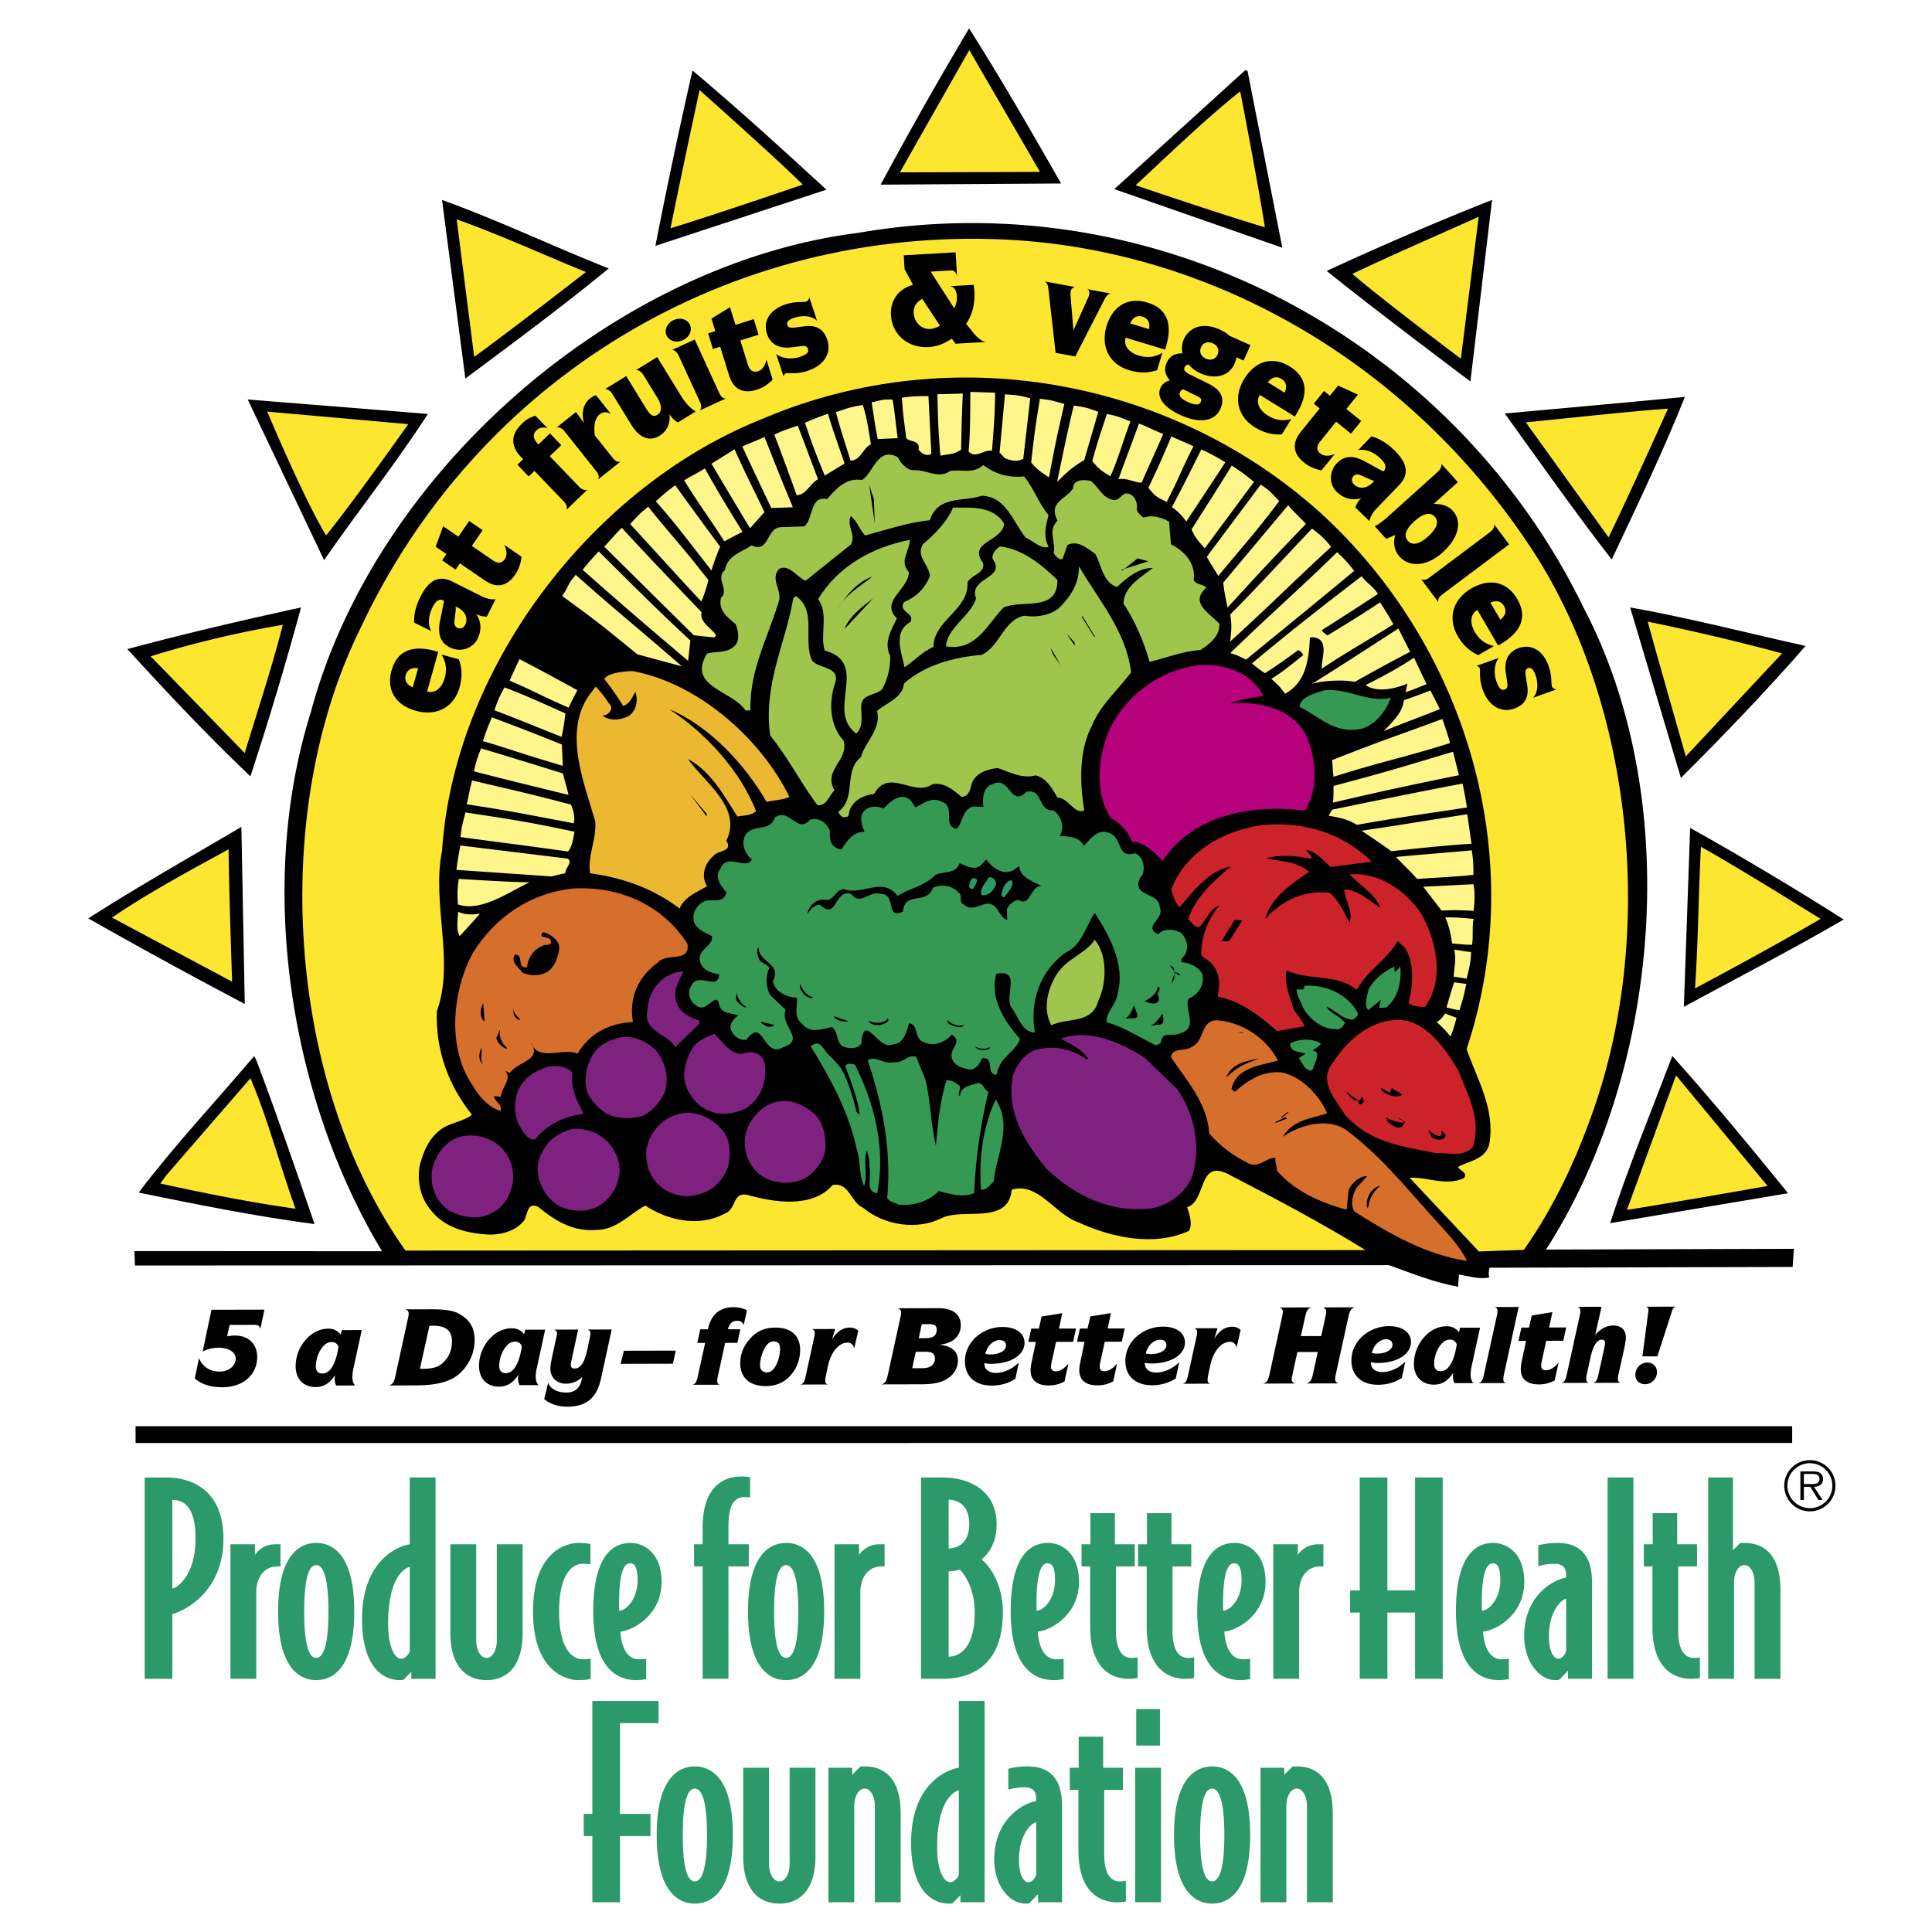 <svg xmlns="http://www.w3.org/2000/svg" width="2500" height="2500" viewBox="0 0 192.756 192.756"><g fill-rule="evenodd" clip-rule="evenodd"><path fill="#fff" d="M0 0h192.756v192.756H0V0z"/><path fill="#fff" d="M13.552 126.256l-.028 16.037h165.281l-.125-15.891-30.416.078.322.977-3.033-.295-.073 1.213-6.896-2.152-125.032.033z"/><path d="M105.865 18.306l-17.999.116a409.044 409.044 0 0 1 8.818-15.587c3.214 5.056 6.226 10.302 9.181 15.471zM82.455 18.924l-17.067 5.608a572.622 572.622 0 0 1 3.704-17.497c4.59 3.86 8.95 7.84 13.363 11.889zM127.938 24.714l-16.762-5.845 13.08-11.881.211.096 3.471 17.63zM60.733 26.784c-4.499 3.707-9.555 7.442-14.303 10.984l-2.328-17.817c5.64 2.03 11.055 4.625 16.631 6.833zM146.703 38.058s-10.07-7.557-14.334-11.028a319.912 319.912 0 0 1 16.494-7.085l-2.16 18.113zM158.012 60.66c10.068 19.243 7.621 46.314-3.768 64.01l24.727-.076-.117 1.809-30.24.078s-.156.529-.027.977c-.998.191-1.988-.123-3.033-.295l-.072 1.213c-2.43-.438-4.703-1.359-6.896-2.152l-125.119.033-.059-1.436 24.706.014c-9.075-15.049-12.599-36.226-7.12-53.715C37.33 47.266 61.18 26.316 85.608 23.235c30.132-5.23 59.54 10.935 72.404 37.425z"/><path d="M77.319 41.274c18.538-7.33 39.911-3.239 54.503 9.964 14.455 13.243 20.861 34.25 14.502 53.44 1.043 2.992 2.852 5.922 2.277 9.389-.326 1.646-2.098 1.742-3.154 2.371l.107.102c.186.307.887.455.521.99-1.779.863-3.764-.146-5.43-.02l6.9 7.348 4.488-.158c3.117-4.424 5.277-9.162 6.998-14.105 6.217-17.845 3.818-40.915-6.498-56.251-11.973-17.958-31.342-29.394-52.156-30.441-27.75-1.328-52.833 13.922-64.457 38.866-9.068 18.38-7.328 45.293 4.533 62.002l95.784-.049c-4.305-2.668-9.236-5.271-13.844-7.65-2.867-1.328-2.027 2.75-3.955 3.373.234.725.578 1.617.188 2.361-3.564 1.621-7.844.621-11.064-.867-2.324-.789-3.969-4.037-6.621-3.248-.328 3.561-4.775 1.803-6.933 2.816-2.496 1.271-5.786.76-7.901-1.012-1.2-.48-1.378-2.596-3.037-2.26-2.041 2.367-5.927 1.703-8.458.992-1.579-.363-1.099 1.43-2.302 1.855-2.562 1.377-5.684.686-7.929-.803-1.537.818-2.874 2.432-4.857 2.432-2.291.186-4.103-.865-5.788-2.27-1.17-.619-1.086.77-1.45 1.34-.869 1.039-2.076 1.359-3.396 1.406-2.267-.131-4.511-.609-6.007-2.574-.91-1.152-1.277-2.705-1.019-4.281.367-1.439.976-2.957 2.406-3.842.887-.52 2.134-.666 2.809-1.281-2.33-2.912-3.635-6.418-3.493-10.32 1.811-4.97-.55-10.77.519-16.028C45.289 66.895 58.69 48.99 75.466 42.035l1.853-.761z" fill="#fde62f"/><path d="M42.69 41.3c-3.17 4.914-7.045 9.8-10.358 14.58l-7.616-16.022L42.69 41.3zM168.1 39.599c-2.143 5.4-4.771 10.852-7.299 16.23-3.527-4.567-7.232-9.788-10.672-14.575 0 0 12.316-1.109 17.971-1.655z"/><path d="M91.125 46.917c1.284-.115 2.468.923 3.657.081 1.106-.212 2.31.337 3.319-.603 1.252.931 2.482 1.271 4.078 1.146.98 1.184 1.414 2.63 2.432 3.848-.275 1.088-.555 2.073.006 3.167-.756.27-1.553-.607-2.295-.929-1.273-1.592-1.953-4.108-4.391-4.163-1.824.621-4.353-.057-5.171 2.443-2.254.218-4.42.99-6.456 1.513-.578-.606-.745-1.401-1.425-1.935-.452 1.025.588 1.894-.005 2.855l-4.503 3.603c-.884-.387-1.66-1.682-2.617-1.196-.907.937.139 1.979.002 3.063-1.055 3.656-2.994 6.96-2.885 11.063l-.486.017c-1.359-2.041-5.859-2.336-3.853-5.678.757-.235 1.982-.034 2.655-.684.713-.512.465-1.652.199-2.27-.894-.7-1.755-1.435-1.449-2.629.879-.762-.624-1.927.391-2.763.262-1.471 1.645-1.763 2.664-2.46 1.735.844 1.473-1.687 2.826-1.804l2.433-.085c.945-.833.519-3.081 2.271-2.724.836-.969 1.907-2.19 3.484-1.897 1.191-.773 1.519-3.359 3.575-2.283.23.55.882 1.292 1.544 1.304z" fill="#9fc54d"/><path d="M87.272 52.203l-.552-3.844.469 1.48.083 2.364z"/><path d="M112.229 49.243c.762-.096 1.168.585 1.227 1.245-.189.563.271.826.633 1.161.893-.31 1.809-.028 2.553.398l.184 2.256c1.275.651 2.287 1.695 2.305 3.19-.246.914.859.666 1.223 1.141-1.721 1.522.332 2.529 1.309 3.609.043 1.217-.973 2.018-1.891 2.607-1.84.134-3.385.779-5.076 1.187-.594-2.067-1.428-4.022-2.605-5.826.045-1.707 1.789-2.638 2.939-3.548-1.357-.022-2.543.924-3.588 1.9-1.406-.438-1.537-2.174-2.168-3.301-.822-.597-1.789-1.399-2.781-.877l-.475 1.374c-.307.185-.705-.289-.889-.561.236-1.191-.635-2.206.373-3.25-.936-1.881.799-2.081 1.559-3.221.002-.94 1.117-.875 1.748-.757.859.666 1.139 1.7 2.26 1.904.523.087.749-.408 1.16-.631zM100.186 52.239c-.146 1.78-3.661 1.798-2.125 3.903.312.999-1.074 1.186-1.534 1.933.2 2.742-3.382 3.808-3.394 6.453-1.13.526-1.867 1.353-2.887 2.049-.258-1.417-1.236-3.507.607-4.545.42-.919-1.286-.964-.66-1.961 1.201-.494 2.144-1.397 2.587-2.631-.108-1.11-1.424-1.934-.701-3.143 1.251-1.053 2.426-2.278 3.005-3.655 1.879.004 4.031-.175 5.102 1.597z" fill="#9fc54d"/><path d="M90.776 53.855c.002 1.079-1.109 2.127-.096 3.24-.044 1.742-2.928 2.886-1.197 4.601-.552 1.133-1.342 2.413-.669 3.747.038 1.078-.233 2.306-.79 3.3-.637.684-2.037.454-2.101 1.64-.035.976.281 2.078-.494 2.802-3.107-2.259 1.424-7.046-3.143-8.278-.508-1.583.427-3.704-.667-5.128 2.041-3.378 5.527-5.205 9.157-5.924zM105.498 57.866c.045 3.27-3.588 1.9-5.402 2.764-1.578 1.657-2.734 4.377-5.712 3.854.076-1.812 2.436-3.009 3.001-4.769-.807-2.165 3.1-1.918 1.635-3.99-.053-.52.35-.952.758-1.209 2.238.27 4.099 1.771 5.72 3.35z" fill="#9fc54d"/><path d="M114.57 56l-1.072-.293-1.559 1.238-.037-.104L114.57 56z"/><path d="M112.852 67.076c-1.297 1.75-3.055 3.239-3.889 5.287-1.307 2.412-1.26 5.752-.781 8.485-.959.486-1.613-1.301-2.689-1.264-.447-.854-1.113-1.979-2.166-2.221-1.346.36-2.588-.328-3.785-.738-1.041.106-2.244.531-2.591 1.552-.119.562-.301 1.334-1.032 1.324-.861-.736-1.722-1.471-2.898-1.256-1.833 1.316-4.34-1.693-5.813.969-.971.104-1.999.557-2.416 1.581-.132.213.027.765-.462.712-.343.151-.567-.293-.713-.497 1.9-1.389.485-4.055 2.28-5.475.432-1.581 2.028-2.716 1.614-4.615 1.014-.871 2.498-1.236 2.688-2.739 2.162-1.886 4.99-2.61 7.766-2.847 1.814-.898 2.143-3.451 4.215-3.906 1.225.201 2.504-.018 3.42-.711 1.246-1.192 2.07-2.543 2.047-4.213 1.958 3.341 4.712 6.482 5.205 10.572z" fill="#9fc54d"/><path d="M87.041 57.536c-1.187.912-2.583 1.761-3.443 3.079.898-1.215 1.894-2.573 3.443-3.079zM30.034 60.606a336.008 336.008 0 0 1-5.05 16.848c-4.284-4.062-8.296-8.342-12.277-12.692 5.621-1.519 11.628-2.912 17.327-4.156z"/><path d="M60.399 67.626c.284-.481 2.025-.684 2.712-.666-.012-.021 1.057.213 1.131.247 5.97 1.532 11.78 6.688 14.517 12.301-.616.3-1.624.335-2.279.497-2.076-3.617-5.659-7.563-9.686-9.233 3.633 2.379 7.035 6.089 8.638 10.14-.401.466-1.203.425-1.86.552-1.325-2.042-2.592-4.469-4.934-5.744 1.576 2.276 5.46 4.856 3.834 8.149.702 1.159-.907.937-1.303 1.542-.845.726-1.222 1.888-.7 2.879l.108.1c-.919.589-2.261 1.019-2.775 2.255-2.682-2.029-5.676-3.073-8.928-3.516-.271-1.766.649-3.329.515-5.169-1.072-3.791-3.232-8.832-.606-12.613l.583-.762 1.033-.959z" fill="#ecb731"/><path d="M81.034 65.925c.725.81 2.665.568 2.335 2.077-.7 1.903-.649 4.338.797 5.889.557 1.999-2.092 2.893-.905 4.974-.575.473-.778 1.628-1.725 1.452-1.68-2.273-2.914-4.736-4.697-6.936-.701-5.127 1.525-9.137 2.306-13.689l.271-.218c2.14 1.456.645 4.501 1.618 6.451z" fill="#9fc54d"/><path d="M84.264 62.75c.478-1.27 1.801-2.256 2.852-3.058l-2.852 3.058zM107.924 61.54l.068-.072 1.254 2.044-.068.037-1.254-2.009zM180.141 64.446c-3.547 4.091-8.533 9.304-12.436 13.164l-5.066-17.007c5.918 1.046 11.644 2.551 17.502 3.843zM107.225 64.418l-.846-1.258.834.946.012.312zM105.904 66.517c-.332-.58-.98-1.184-1.037-1.808l1.037 1.808z"/><path d="M138.764 69.616c-.473 1.374-1.805 3.126-3.543 3.187-2.389.196-3.756-1.443-5.578-2.276.104-1.048 1.555-1.342 2.482-1.653 2.428-.259 4.256 1.277 6.639.742z" fill="#359954"/><path d="M114.566 71.366c2.504 9.659-.385-4.501-1.531 3.986-.408 1.267-.672 2.668-.346 4.049-1.14-2.744-.324-6.287 1.877-8.035zM128.191 76.807l-.261-1.487.306.789-.045.698zM125.611 76.688l.801-.028.051 1.495-.799.028-.053-1.495zM70.509 81.467l-1.643-2.205 1.634 1.927.009.278z"/><path d="M102.408 78.996c1.691-.373 1.115 2.015 2.711 1.854.785.599 1.139 1.734.609 2.554.906.038 1.988.07 2.402.995.605-.612 1.398-1.824 2.602-1.274 1.307.546.645 2.553 2.541 2 .812.389 1.025 1.46.668 2.238-.336.325-.492.853-.268 1.297.551.781 2.008.661 2.051 1.913.492 1.096-1.744 1.871-.186 2.651.604-.648 1.547-.542 2.256-.183.611.536.818 1.468.459 2.176-.131.249-.506.436-.355.778.768.077 1.617.43 2.023 1.112.348 1.033-.344 2.137-1.305 2.518-.594.961 1.074 2.887-.854 3.475-.822.377-1.855-.318-1.949.975l-.48.225c-1.627-.777-3.162-1.838-4.918-2.299-.104-1.006.947-1.773 1.086-2.822.799-3.021-.83-5.784-2.268-8.101-.832 1.074-1.178 3.174-2.924 3.966-2.547 1.83-3.59 4.859-3.062 7.972-1.148.006-1.65-1.404-2.17-2.291-1.148-1.039 1.041-4.107-1.689-3.561-.646 2.424.791 4.707 2.385 6.494-.41 1.199-1.75 1.697-2.158 2.965-.205.146.016.451-.258.602-1.047-.104-.061-1.738-1.346-1.658-.262.496-.555 1.062-1.143 1.152-.77-.111-1.718-.357-1.922-1.221-.207-.932 1.164-1.537.025-2.264-.637.684-1.731 1.244-2.758.758-1.054-.275-.516-1.826-1.528-1.895-.214.842-.521 2.037-1.597 2.109-1.507.68-2.869-3.416-3.169-.064-.397.572-1.34.5-1.871.24-.644-.5-.397-1.412-1.041-1.912-1.002.209-2.204.668-2.97-.314-.894-.664-.477-1.689-.509-2.627-1.01 0-2.143-.553-2.423-1.586.942-1.912-1.421-1.83-1.407-3.432-.368.431-.034 1.011.152 1.387.322.232.673.324.929.664-.427.746-.382 2.031.096 2.746l1.512 1.443c-.643 1.52 2.089 2.99-.252 3.732-2.012 1.184-1.919-3.135-3.68-.74-.658.092-1.266-.373-1.494-.924-.268-.686.237-1.191.712-1.521-.67-.254-1.639-.082-1.915-1.012-.266-1.625-1.252 1.02-2.367-.021-.605-.396-.81-1.26-.448-1.863.642-1.555 2.699.531 2.812-1.178-.667-.15-1.437-.297-1.81-1.016-.68-1.507 1.297-1.716 1.084-2.822-.672-.325-1.694-.707-1.83-1.607-.134-.831.464-1.652 1.22-1.922.901-.101 1.784.251 2.059-.837-.578-.606-1.238-1.558-.604-2.346.708-1.661 2.478.192 3.136-.91-.717-.602-1.139-1.701-.577-2.556.869-1.04 2.327-.151 2.9-1.667 1.428-.99 2.218 1.698 3.455.262.962-.347 1.754.391 2.023 1.112-.103 1.048.163 1.665 1.143 1.84.495-.783 1.154-1.815 2.305-1.751-.265-.617-.613-1.614.03-2.159.436-.468 1.342-.43 1.873-.17.535-.61 1.748-1.767 2.722-.791l.441.681c.685-.337 1.666-1.137 2.625-.579 1.477.436-.019 2.437 1.486 2.698.642-.544.523-1.967 1.698-2.217l.977.036c-.098-.798-.072-2.052.998-2.298 1.678-.788 1.686 2.413 3.299.791z" fill="#359954"/><path d="M128.213 77.397l.764-.026-.116 1.674-.799.029.151-1.677zM24.421 100.166a566.999 566.999 0 0 1-15.612-8.538c4.936-3.166 10.184-6.125 15.273-9.13l.339 17.668z"/><path d="M136.865 85.97l-4.123.527c-.756-.67-1.52-1.618-2.428-1.69.15.309.541.503.555.886-1.402-.299-3.115-.482-4.562-.049 1.508.295 3.178.306 4.293 1.346-1.664 1.138-3.809 2.535-4.359 4.677 1.572-1.795 3.969-2.923 6.418-2.591.932.768 1.424 1.934 1.982 2.993.375-1.23-.424-2.177-.533-3.322 1.322-.011 2.475 1.097 3.613 1.822-.463-1.306-2.098-2.293-3.074-3.338 2.914-.242 5.555 1.616 7.059 3.791 1.588 2.624 2.5 6.804.434 9.452-.592-.049-1.184-.029-1.615-.432.461-1.721.627-3.955-.365-5.486l-.721-.671c-.881 1.701-3.164 3.069-4.074 4.876-1.939-1.672-4.834-.875-6.994-1.949-.307 1.23.338 2.703.729 3.943.367.543.803 1.051 1.066 1.633l-2.768.48c-1.797-1.609-3.689-3.004-5.932-3.447.34-1.23.217-2.758-.928-3.588-.252-.27-.74-.322-.688-.777.043-1.776.717-3.401 1.785-4.691-.863.169-1.238 1.436-1.979 2.123-.484.086-.75-.496-1.105-.762.621-2.11 2.512-3.812 4.234-5.264-2.041.315-3.709 2.392-5.078 4.041-.393-.265-.666-1.125-.861-1.745 1.432-3.809 5.359-5.965 9.137-6.444 4.232-.392 8.035.867 10.882 3.656z" fill="#cc2229"/><path d="M183.947 91.739c-5.1 2.972-10.689 5.855-15.949 8.718l.629-17.858a323.809 323.809 0 0 1 15.32 9.14zM101.082 86.838l.611-.439c.039 1.147 1.445 1.55 2.227 2.01-1.117-.1-1.107 2.162-2.318 1.369-.484.086-.922.485-1.152.911l.039 1.078c-.77-.112-.896-1.709-2.041-1.6-.795.132-1.539.75-2.258.079-.599-.188-.102-.901-.528-1.165-.652-.743-1.737-.914-2.593-.501-.6 1.761-2.809.272-2.98 2.366-1.816.829-.583-1.754-2.22-1.767-1.229-.34-1.975 1.252-2.958-.001-1.757-.46-1.332 2.727-3.13 1.084-.625.022-.955.555-1.254.949.181-.807.817-1.525 1.724-1.452.914.246 1.146-1.084 1.948-1.043 1.868.666 3.887-1.319 5.349.684 1.205-.795 2.71-.995 3.79-2.117.787-.375 2.018-.036 2.396-1.162.67.255 1.56.815 2.197.132l.471-.504c.58.779 1.584 1.614 2.68 1.089z"/><path d="M68.586 94.168c.312 1.937-2.163.841-2.962 1.878-1.936 1.391-2.907 3.479-2.473 5.934-2.259.078-4.313 1.055-5.528 3.15-1.417-.68-3.867.902-4.668-1.123 1.211 1.803-1.395 1.928-2.052 3.029l-.494-.191c.726.844-.429 1.686-.432 2.59l-.664-.08c-.087.49.828.771.643 1.473-1.123-.273-2.173-1.42-2.767-2.479-2.636-3.736-2.073-9.533.021-13.33 2.275-3.63 5.848-5.947 9.94-6.369 4.621-.265 8.933 1.603 11.436 5.518z" fill="#d76f2c"/><path d="M99.193 88.574a1.237 1.237 0 0 1-1.262.741c-.232-.653.408-1.233.736-1.801.558-.02.962.593.526 1.06zM97.387 87.664c.219.305-.117.665-.279.983-.066.107-.522.019-.394-.299.024-.314.142-.91.673-.684zM100.201 89.514c-.141.005-.318-.128-.289-.268.121-.562.336-1.334 1.029-1.429.268.652-.377 1.162-.74 1.697z" fill="#2b9a6a"/><path d="M55.785 94.337c.077.791-.445 2.298-1.298 2.69-.683.371-1.694.338-2.367.014-.367-.545-1.183-1.003-.758-1.784.971-.104.119 1.422 1.227 1.245.069-1.012.801-1.977 1.802-2.22.244-.009.488.018.583-.229.11-.839-1.47-.262-.802-1.051.63.116 1.414.646 1.613 1.335zM123.18 91.774l.767.043-1.318 2.099-.766-.008 1.317-2.134z"/><path d="M109.545 99.941c-.619 2.25-3.113 1.57-4.652 2.355-.891-1.605-.371-3.641.52-5.064.988-1.601 2.852-2.048 3.811-3.474 1.307 1.59 1.198 4.379.321 6.183z" fill="#9fc54d"/><path d="M117.174 97.639l-.279.48c.428-2.618 1.672.699-.166-1.77.593.085.423.735.445 1.29zM81.146 99.49c-.408.293-1.142-.326-1.339-.98l-.014-.383c.227.516.618 1.25 1.353 1.363z"/><path d="M139.109 96.438c.041.174-.055.42.123.518l.469-.537c.154 1.422-.174 3.033-1.287 4.012-.238.182-.52.088-.83.135l.18-.809-1.252 1.02c-.436-.508-.119-1.424.033-2.055.553-1.066 1.572-1.831 2.564-2.284z" fill="#359954"/><path d="M74.445 100.473c.007.209-.935-.369-1.021-.818l.065-.611c.126.587.422 1.063.956 1.429zM48.357 101.906c-.532-.295-.481-1.324-.149-1.787l.149 1.787zM51.919 101.764c-.418-.02-.834-.475-.649-1.143-.084.559.392.734.649 1.143zM115.455 99.266c.109-.184.695 1.461-1.285.619.551-.229 1.23-.705 1.344-1.439.422.124 0 .538-.059.82z"/><path d="M135.441 101.021c.152.342-.258.566-.463.711-1.045-.031-1.736-.912-2.621-1.299.268.65 1.355.926 1.832 1.605-.096.248-.459.816-.953.625-1.355.047-2.611-1.021-3.242-2.148-.195-.586-.613-1.137-.637-1.797.424-.076.791.225.77-.365 2.154-.146 4.311.825 5.314 2.668z" fill="#359954"/><path d="M50.608 104.576c-.201.217-1.009-.504-1.097-1.023l.437-.938c-.286.776.158 1.526.66 1.961zM84.658 101.891c-.554.088-1.237-.045-1.497-.521l1.497.521zM113.256 101.588l-.973.033c.443-.26.648-.84.842-1.299.193.549.613 1.145.131 1.266zM77.257 102.254c-.368.43-1.129.057-1.386-.318l1.386.318zM87.821 102.285c-.454-.055-.886.047-1.182-.465.321.232 1.546.434 1.94-.24.258.408-.451.555-.758.705zM96.226 102.287c-.437.432-1.165.023-1.588-.137l-.135-.395c.468.472 1.032.661 1.723.532zM115.766 102.213l-.986.121c.48-.189.912-.762 1.209-1.225.054.52.259.948-.223 1.104z"/><path d="M127.5 105.822c-1.758.48-4.188.67-4.635 2.842l.322.268c1.318-1.125 2.711-2.113 4.666-1.938 1.998.383 3.805 2.303 4.562 4.086-1.617.51-3.455.678-4.441 2.348 1.561-1.133 4.387-1.963 6.273-.74 3.539 2.66 5.771 5.514 8.91 8.98 1.223 1.35 2.395 2.527 3.207 4.135-4.023-.59-7.715-2.689-11.24-4.932-.443-.75-.164-1.699.23-2.375l1.039-1.15c-.697-.045-1.508.645-1.832 1.352l-.209 1.992c-2.564-.678-5.18-1.838-6.957-3.898.018-.453-.203-.795-.15-1.283-.906-.039-1.734 1.174-2.836.482-1.418-.717-2.633-1.613-3.756-2.896-.211-3.021-2.201-5.215-3.816-7.594.035-1.012 1.408-.572 2.053-1.047 1.336-.604.85-2.57 2.447-2.66 2.546.118 5.077 1.839 6.163 4.028z" fill="#d76f2c"/><path d="M25.63 105.918c2.054 5.471 3.892 10.777 5.753 16.211-5.84-.771-11.763-1.957-17.547-3.146 3.694-4.863 7.521-8.895 11.532-13.629l.262.564zM48.212 106.244c-.501-.4-.475-1.15-.18-1.682.091.588-.182 1.243.18 1.682z"/><path d="M145.492 106.795c.918 2.336 2.367 4.965 1.451 7.641-.938 1.078-2.348.535-3.633.615-3.33-.648-6.754-1.051-9.188-3.926-.959-1.566-2.656-3.318-1.086-5.182 1.652-2.529 4.262-4.57 7.27-4.117 2.387.578 4.005 2.992 5.186 4.969z" fill="#cc2229"/><path d="M83.916 106.58c.744 1.365 1.179 2.848 1.545 4.365l.323.303c-.197-1.664-.881-3.311-1.459-4.891.198-.32.688-.234.97-.139 1.907 3.762 3.109 8.314 2.223 12.834-1.256-.096-.515-1.791-.791-2.721.084-.596-.141-1.039-.229-1.559-.416 1.059.121 2.467-.293 3.561-.525-1.096-.331-2.494-.719-3.629-.792-3.768-2.614-7.08-4.606-10.316 1.083-.873 1.273.582 2.021 1.043l1.015 1.149z" fill="#359954"/><path d="M124.168 103.086l-.699-.08.486-.018.004.106.209-.008zM98.758 104.479c.113.273-1.148.51-1.482-.07.46.226.968.331 1.482.07z"/><path d="M131.791 104.107c-.029.189-.789.672-.846.725.941.037.217 1.211.062 1.773-.193.424-.588.09-.803-.076l-.625-.953.68-.441c-.564-.225-1.57-.119-1.531-1.025.852-.483 2.243-.532 3.063-.003zM92.345 107.748c.493 2.141.54 4.471 1.03 6.576.201-2.234.401-4.469 1.059-6.545.521-.02.914.246 1.307.545.154.412-.288.742.038 1.078.001-.975 1.005-1.113 1.833-1.352.523.051.545.643 1.004.869a52.954 52.954 0 0 0-1.422 10.109c-1.165.527-2.434.049-3.556-.189-.973 1.043-2.523 1.48-3.989 1.357-.391-.23-.844-.248-1.137-.656.457-4.854-.506-9.52-1.942-13.75.748-.514 1.616.432 2.582.188.875.145 1.435-.781 2.242-.564l.951 2.334z" fill="#359954"/><path d="M74.259 108.605c-.664.928-1.68 1.225-2.657 1.154l-.181-.203c1.107-.178 2.083-1.115 2.357-2.24-.307-.824.858-.342.762-1.105.411.752.147 1.684-.281 2.394zM65.06 108.805c-.282.527-1.692 1.365-2.106 1.467-.664-.082-1.328-.129-1.797-.635 1.657.604 2.813-1.176 3.768-1.732l.178-.875c.433.435.113 1.247-.043 1.775zM125.613 105.611c-.604.279-1.93.549-3.275 1.889.508-1.375 1.994-1.67 3.275-1.889zM178.393 119.047l-17.75 2.986c1.76-5.457 4.102-11.143 6.205-16.68 4.002 4.471 7.871 9.157 11.545 13.694z"/><path d="M99.139 117.881c-.371.361-.701.861-1.26.811-.25-3.158.229-6.377 1.461-8.996 1.728 2.654.084 5.427-.201 8.185z" fill="#359954"/><path d="M138.574 108.986c.346-.082.082-.629.477-.295.178.133.777.355.82.562-.578.369-2.023-.104-2.113-.727l.816.46zM135.643 109.785l.199-.285c.064-.143.287.232.191.48-.473.434-.342.186-.672-.291l-1.143-.83c.362.371.7 1.09 1.425.926z"/><path d="M103.764 17.153l-13.973.044C91.953 13.346 96.708 5 96.708 5l7.056 12.153zM80.097 18.415s-9.174 3.148-13.204 4.359c.915-4.452 1.943-9.37 2.903-13.789 0 .001 7.444 6.615 10.301 9.43zM126.195 22.678c-4.334-1.285-12.893-4.196-12.893-4.196 3.094-2.857 6.914-6.567 10.436-9.37 0 0 1.914 9.93 2.457 13.566zM58.458 27.141s-7.497 5.822-11.146 8.464l-1.75-13.721c4.237 1.505 8.729 3.558 12.896 5.257zM145.752 35.786s-7.639-5.72-10.832-8.462c3.92-1.868 8.42-3.81 12.609-5.696l-1.777 14.158zM32.533 53.419c-2.253-3.715-5.87-12.351-5.87-12.351l14.07 1.249s-5.464 7.735-8.2 11.102zM160.488 53.613l-8.258-11.476c4.361-.422 9.822-1.048 14.188-1.366 0 0-3.98 8.841-5.93 12.842zM28.215 62.34c-1.094 4.302-2.52 8.571-3.799 12.793l-9.387-9.652a102.435 102.435 0 0 1 13.186-3.141zM177.799 65.189l-9.604 10.272s-2.656-9.261-3.803-13.441a224.99 224.99 0 0 1 13.407 3.169zM11.172 91.545c3.672-2.495 7.703-4.654 11.63-6.811.082 5.07.209 8.72.357 13.212l-11.987-6.401zM181.648 91.672c-3.854 2.257-8.525 4.805-12.539 6.938.32-4.527.357-9.663.594-14.125 3.949 2.227 8.086 4.824 11.945 7.187zM29.485 120.594c-4.503-.627-9.104-1.553-13.488-2.514l.631-.865 8.356-9.637c1.752 4.063 2.961 8.789 4.501 13.016zM176.35 118.326s-9.738 1.715-14.029 2.387l4.898-13.424 9.131 11.037z" fill="#fde62f"/><path d="M104.545 112.264c1.764 2.652 3.77 4.289 6.596 5.477-3.207-.131-7.082-3.441-8.209-6.812.404.61.845 1.257 1.613 1.335zM106.16 112.695c-.215-.203-1.074-.869-1.062-1.529l1.062 1.529z"/><path d="M126.053 69.398c-1.105.248-2.285.358-3.348.778 2.916-.207 5.826.423 7.406 2.804 1.191 2.221 1.557 5.688.066 7.898-5.418-.681-11.156.459-14.197 5.02-.725-.81-1.807-1.885-3.062-1.946-.35-1.032-1.176-1.803-2.137-2.396-1.621-2.589-1.229-6.257-.031-8.874 1.688-3.47 5.053-5.78 8.758-6.328 2.64-.16 5.209.655 6.545 3.044z" fill="#b7007c"/><path d="M68.197 96.967c-.457.852-1.149 1.953-.656 3.154.347.963 1.373 1.414 2.217 1.697l.011.314-2.389 2.346c-.707-1.299-3.292-1.592-2.773-3.662.022-1.359.708-2.67 1.935-3.41.514-.226.99-.556 1.655-.439zM65.406 104.756c.908 1.082 1.379 2.631.944 4.107-.383.988-1.219 1.957-2.177 2.443-1.274.393-2.494.332-3.661-.186-1.034-.729-2.009-1.705-2.088-2.99-.041-1.182.235-2.234.898-3.162.665-.895 1.629-1.205 2.594-1.484 1.387-.152 2.519.366 3.49 1.272zM74.017 105.15c1.202-.494 2.335.092 2.311 1.381.128 1.666-.549 3.223-2.015 4.107-.993.453-2.412.711-3.438.225-1.055-.311-1.998-1.393-2.381-2.387-.533-1.305-.061-2.748.562-3.848.562-.855 1.421-1.164 2.21-1.471.754.636 1.498 2.003 2.751 1.993zM117.436 108.646c1.758 2.479 2.471 5.934 1.426 8.93-.744 1.592-2.375 2.729-4.072 2.996-3.988.418-7.455-1.201-10.369-3.953-2.145-2.605-4.023-5.568-3.385-9.176.277-1.053 1.105-2.23 2.17-2.65 1.859-.588 3.789-.133 5.254.93l.1-.107c-.697-1.02-1.789-1.436-2.715-1.994 2.82-1.004 5.895.352 8.35 1.9l3.241 3.124zM57.097 106.994c-.186 1.643.483 2.873 1.154 4.137-1.907.205-3.687 1.068-4.854 2.537-.76.166-1.283-.861-1.616-1.441-.562-1.129-.516-2.801.143-3.867.658-1.102 1.719-1.592 2.786-1.943.935-.138 1.774-.026 2.387.577zM81.22 111.094c.973.941 1.195 2.326 1.135 3.615-.202 1.189-1.102 2.336-2.194 2.932-1.509.643-3.431.432-4.654-.709a4.19 4.19 0 0 1-1.108-3.824c.333-1.404 1.604-2.875 3.057-3.17 1.52-.331 2.69.289 3.764 1.156zM72.31 113.076c.589.92.569 2.348.326 3.365-.544 1.375-1.585 2.457-3.071 2.752-1.206.355-2.399.049-3.361-.578-1.285-.93-1.783-2.234-1.732-3.77.161-1.361 1.087-2.752 2.354-3.354 1.98-1.077 4.275-.147 5.484 1.585zM60.61 113.902c.904.979 1.437 2.281 1.103 3.686-.238 1.156-1.135 2.371-2.267 2.863-1.061.525-2.527.402-3.553-.084-1.134-.588-1.87-1.709-2.154-2.883-.33-1.451.224-2.549 1.058-3.588.674-.615 1.459-1.061 2.322-1.264 1.355-.081 2.589.362 3.491 1.27zM49.656 114.182c1.146.934 1.643 2.17 1.522 3.705-.201 1.225-.851 2.535-2.05 3.1-1.294.811-3.151.459-4.358-.23-1.286-.93-1.784-2.234-1.698-3.77.195-1.398 1.116-2.928 2.524-3.465 1.409-.502 2.952-.172 4.06.66z" fill="#7f217f"/><path d="M128.479 110.939l.072.069-.678.51-.072-.067.678-.512zM128.236 111.453l.162.151-1.099.421-.072-.066 1.009-.506zM140.176 111.992c.17-.109-.637-.291-.643-.465.316.094.711.463.443.785-.469.469-1.078-.031-1.508-.363l-.191-.482c.358.267 1.379.613 1.899.525zM143.67 113.367c.238-.146.16-.389.152-.596l.434.471c-.152.633-.957.521-1.383.258l-.41-.787c.357.267.717.601 1.207.654zM137.717 118.309c-.678.547-1.123 1.275-1.197 2.113l-.119.092c-.208-.969.451-2.071 1.316-2.205zM178.805 142.293l.002 1.674-165.277.002-.006-1.676h165.281z"/><path d="M96.061 39.262c-.11 2.57-.128 3.311-.17 5.6-.68.476-1.238.435-2.067.603-.235-2.724-.262-4.254-.293-6.132 1.244-.026 1.546-.037 2.53-.071zM89.98 39.678c1.455-.207 2.229-.146 2.652-.157l.289 5.767c-.512.262-.984-.035-1.277-.442.21-.947-.931-.733-1.223-1.141-.259-1.931-.313-2.234-.441-4.027zM99.285 39.178c-.029 2.625-.195 4.111-.311 5.803-.771-.182-1.666.85-2.338.056.156-1.502.167-3.669.174-5.937l2.475.078zM89.051 39.873c.217 1.236.231 1.627.509 3.845l-1.99.087c-.308-1.582-.317-1.842-.607-3.677.787-.096.886-.334 2.088-.255zM102.785 39.74l-.693 6.028c-.58.333-1.115.213-1.82-.041l-.543-.572.537-5.814c1.334.113 1.296.065 2.519.399zM86.094 40.411c.367 1.275.421 1.577.798 3.905-.821.411-1.021 1.637-2.031 1.637-.872-2.789-1.053-3.252-1.457-4.839 1.138-.358 1.261-.485 2.69-.703zM106.189 40.3c-.701 3.07-.814 3.552-1.535 7.328-.998-.67-1.178-.794-1.777-1.482.342-3 .41-3.525.877-6.361 1.215.158 1.01.121 2.435.515zM82.601 41.272c.573 1.884.742 2.269 1.662 4.972l-1.977 1.208c-1.208-2.968-1.26-3.184-1.977-5.273 1.149-.493 1.321-.543 2.292-.907zM109.576 41.086l-1.398 4.809c-1.021.627-1.438.912-2.707 2.191 0 0 1.045-5.188 1.664-7.628 1.164.193 1.084.136 2.441.628zM81.611 47.806c-.886.553-1.156 1.537-2.128 1.606a249.352 249.352 0 0 0-2.23-6.048c.92-.433.919-.412 2.344-.9l2.014 5.342zM112.785 42.053c-.607 1.518-1.295 3.979-2.01 5.465-.898-.561-1.121-.683-1.803-1.521.697-2.47.779-2.603 1.463-4.698.952.201 1.034.217 2.35.754zM79.107 50.609l-2.155.075c-1.512-3.175-1.606-3.39-2.896-6.135l2.221-.947c1.127 2.837 1.224 3.139 2.83 7.007zM116.057 43.296c-.967 2.218-1.209 2.705-2.162 4.861-.836-.04-1.443-.489-2.309-.354 1.088-2.987 1.17-3.121 2.051-5.544.996.378.883.416 2.42 1.037zM76.27 51.091l-1.44 1.616c-1.885-3.153-2.023-3.367-3.844-6.444l2.298-1.434c1.244 2.75 1.71 3.609 2.986 6.262zM119.074 44.517c-1.398 2.772-1.428 3.17-2.676 5.554-1.035-.477-1.17-.603-1.824-1.398 1.191-2.53 1.271-2.707 2.293-5.127l2.207.971zM70.323 46.73c1.298 2.304 1.576 2.773 3.763 6.342-.745.339-1 .522-1.821.934-1.686-2.635-2.202-3.186-4.006-6.082.868-.543 1.042-.549 2.064-1.194zM122.256 46.125l-3.9 5.914c-.447-.619-.674-.873-1.434-1.446 1.184-2.226 1.508-2.889 2.932-5.75 1.109.469 2.402 1.282 2.402 1.282zM125.107 48.079l-4.91 6.628c-.725-.819-.951-1.072-1.318-1.885 1.807-2.848 2.137-3.338 4.016-6.371.992.655 1.06.69 2.212 1.628zM64.666 50.554c2.465 3.063 3.042 3.533 6.012 7.318a13.563 13.563 0 0 1-.708 2.139c-3.534-3.792-3.854-4.216-7.1-7.722.787-.845.831-.944 1.796-1.735zM127.637 49.992c-2.486 3.263-3.076 3.849-6.09 7.47-.547-.93-.727-1.141-1.146-1.91l5.383-7.202c.986.636 1.007.802 1.853 1.642zM70.007 61.089c-.402 1.197 2.202 2.281 1.166 2.5l-1.956-.21-8.932-8.842c.839-.873 1.15-1.304 1.757-1.882 1.955 2.16 4.343 4.654 7.965 8.434zM130.293 52.266c-4.072 4.257-4.24 4.438-7.818 8.348-.191-.994-.295-1.251-.432-2.483l6.475-7.727c.648.753.961 1.003 1.775 1.862zM68.878 63.904l-.225 2.027c-4.402-3.719-6.932-5.901-10.524-9.082.732-.888.748-.908 1.606-1.84 4.372 4.338 5.861 5.852 9.143 8.895zM132.809 54.562c-3.877 3.564-6.271 5.997-10.084 9.454.148-1.197.178-1.633.018-2.707 2.598-2.623 3.854-4.016 8.158-8.577.759.602 1.095.799 1.908 1.83zM68.037 66.483l-4.453-1.202c-3.413-2.796-3.816-3.13-7.495-5.82.679-.99.5-1.129 1.353-2.107 3.889 3.467 6.926 5.918 10.595 9.129zM135.111 56.953c-4.102 3.406-5.074 4.18-10.785 8.852-.752-.356-.973-.479-1.588-.64 4.377-4.234 6.49-6.004 10.672-10.074.904.867.979.965 1.701 1.862zM137.48 59.258s-3.514 2.303-5.615 3.619c.244.314.332.355.574.521 1.984-1.201 3.713-2.27 5.244-3.299.844 1.259 1.338 2.19 1.338 2.19-2.344 1.476-4.926 2.921-7.145 4.435-.1-.867.838-2.918-.807-3.139l-.381.013c-.1 2.162-.367 4.468-2.484 5.621-.432-.655-.883-1.074-1.365-1.484 1.141-.701 2.113-1.518 3.18-2.374-.104-.223-.195-.35-.48-.508-1.51 1.091-1.934 1.411-3.334 2.314-.404-.275-.717-.482-1.299-.983 4.65-3.86 7.15-5.775 10.938-8.692.709.89 1.076.899 1.636 1.766zM57.6 68.858c-.399.779-.521 1.002-.87 1.744-2.738-1.185-3.527-1.695-5.88-2.691.427-.981.508-1.158.978-2.148 2.321 1.197 3.892 2.082 5.772 3.095zM140.691 65.024c-2.383 1.258-2.725 1.444-5.523 3.004-1.158-.238-3.215-.123-4.248.191 4.57-2.883 5.693-3.64 8.596-5.508l1.175 2.313zM50.333 68.579c1.587.591 3.223 1.317 6.078 2.601a22.037 22.037 0 0 1-.379 2.336c-3.29-1.305-3.555-1.448-6.706-2.654.356-1.005.436-1.226 1.007-2.283zM142.328 68.264c-.893.345-1.406.58-2.096.796l.188-.859c-1.062.455-2.994.975-4.172.146 2.369-1.182 3.588-1.915 4.83-2.727.508 1.07.602 1.284 1.25 2.644zM56.058 74.28l.092 2.128c-4.678-1.394-5.332-1.693-7.969-2.471.346-1.039.466-1.348.891-2.372 3.299 1.247 3.565 1.345 6.986 2.715zM143.658 70.746c-2.316.934-3.537 1.346-5.629 2.211 1.547-1.542 1.875-2.119 2.049-3.1.91-.319 1.213-.417 2.629-.971l.951 1.86zM56.159 77.166c.252.983.397 1.413.562 2.138 0 0-6.618-1.604-9.444-2.35.227-.974.345-1.326.72-2.288 2.77.828 5.199 1.575 8.162 2.5zM144.666 74.143c-5.287 1.629-6.717 1.81-11.621 3.355-.119-.935-.064-1.103-.154-1.657 4.902-1.929 5.506-2.08 11.02-4.109.37 1.127.552 1.582.755 2.411zM56.963 80.27c.229.549.434 1.195.274 1.87-5.753-1.089-5.944-1.156-10.673-1.898.266-1.105.221-1.148.535-2.377 4.159.986 5.123 1.169 9.864 2.405zM145.557 77.34c-5.906 1.207-7.979 1.67-12.561 2.735.068-.777.041-1.037.055-1.664 5.414-1.434 6.445-1.774 11.918-3.41l.588 2.339zM57.319 82.981c-.146.797-.251 1.54-.662 1.973-5.585-.788-7.167-.944-10.718-1.445.136-1.083.212-1.391.506-2.454 5.354.822 6.097.926 10.874 1.926zM145.924 78.181c.186.966.291 1.441.432 2.386-3.852.578-7.186 1.042-10.973 1.731-.973-.588-1.695-.715-2.82-.911l.332-.603c2.101-.44 10.197-2.096 13.029-2.603zM56.656 85.667c.51.391-.272.923-.254 1.444l-1.389.329-9.472-.652c.127-1.086.385-2.435.385-2.435l10.73 1.314zM146.809 84.179c-3.127.188-7.996.75-7.996.75-.854-.645-2.969-2.05-2.969-2.05 3.254-.461 7.312-1.147 10.549-1.639l.416 2.939zM52.815 88.037c-2.099.987-4.852 2.986-7.128 2.198-.078-1.225-.048-1.617.085-2.543 2.93.166 4.63.281 7.043.345zM146.84 84.839c.129.826.174 1.477.164 2.447-2.58.251-3.75.271-5.625.405-.518-.638-1.393-1.413-2.094-2.188 2.34-.238 5.195-.442 7.555-.664zM47.877 91.159c-.01.064-1.987 2.213-2.011 2.236-.369-.613-.198-1.429-.171-2.43.645.283 1.317.329 2.182.194zM147.002 88.218c.195.854.1 1.858.023 2.662-1.553-.094-1.812-.084-3.203-.036l-1.824-2.373 5.004-.253zM147.035 91.68c-.18.514-.033 1.943-.17 2.582-.924-.011-1.012-.051-1.992-.135-.152-1.226-.426-2.032-.68-2.6 1.219.001 1.524.034 2.842.153zM146.768 94.978c-.025.984-.141 1.423-.445 2.67-.525-.086-.658-.125-1.287-.209.064-1.158.27-1.514.055-2.689.915.107 1.05.189 1.677.228zM146.297 98.17c-.262 1.211-.301 1.385-.684 2.609-.576-.059-.709-.141-1.297-.26.289-.959.324-1.178.764-2.516l1.217.167zM67.362 48.413c2.395 3.296 2.486 3.424 4.496 6.142-.229.426-.72 1.805-.875 2.363-3.006-3.841-3.329-4.352-5.549-6.907.739-.647.871-.807 1.928-1.598zM145.314 101.547c-.18.715-.238.912-.58 1.865-.516-.596-.766-.871-1.381-1.432.369-.258.496-.393.822-.863l1.139.43z" fill="#fff68b"/><path d="M45.854 68.564c-.555 1.986-2.287 2.931-4.362 2.352-2.039-.569-2.965-2.091-2.426-4.023.54-1.932 2.024-2.594 4.388-1.935l.266.074-1.106 3.962c.763.201 1.46-.294 1.757-1.358.236-.846.132-1.589-.323-2.336l1.738.485c.326.921.338 1.813.068 2.779zm-4.14-1.892c-.663-.092-1.08.143-1.231.686-.151.543.087.949.701 1.214l.53-1.9zM47.636 63.752c-.489.977-1.716 1.358-2.746.843-.873-.438-1.172-1.154-1.055-2.255.048-.43.26-1.219.466-2.413-.476-.225-.806-.013-1.144.662-.444.887-.474 1.729-.139 2.375l-1.701-.852c-.031-.834.185-1.685.618-2.551.853-1.703 1.872-2.2 3.193-1.539l2.91 1.458c.493.246.974.349 1.399.31l-.868 1.733a2.197 2.197 0 0 1-1.057-.264c.515.761.553 1.637.124 2.493zm-2.207-2.554l-.081.665c-.048.404.005.633.285.772.28.141.609.041.776-.291.318-.635.042-1.341-.765-1.745-.056-.028-.128-.051-.184-.079.031.217.003.442-.031.678zM45.733 53.545l1.078-1.57 1.343.921-1.078 1.571 2.076 1.424c.516.354.916.327 1.208-.101.255-.372.231-.867-.062-1.437l1.735 1.19c-.076.686-.286 1.28-.637 1.791-.817 1.19-1.857 1.378-3.044.563l-2.468-1.693-.428.623-1.342-.921.427-.623-1.074-.737.749-2.042 1.517 1.041zM56.231 50.007l-2.906-3.024-.577.554-1.127-1.173.577-.554c-.061-.063-.129-.119-.19-.182-1.093-1.138-1.063-2.278.082-3.379.414-.398.858-.651 1.34-.768l1.197 1.246c-.424-.149-.815-.068-1.099.206-.398.383-.35.84.119 1.327l.078.082 1.145-1.101 1.128 1.173-1.146 1.101 2.906 3.024c.304.316.608.422.84.321l-2.08 2c.1-.288-.001-.555-.287-.853zM58.258 42.205c-.28-1.058-.051-1.928.637-2.476.167-.133.35-.23.572-.295l1.466 1.841c-.424-.207-.786-.19-1.103.062-.449.358-.627 1.076-.48 2.111l1.755 2.205c.281.353.516.485.806.398l-2.247 1.79c.15-.264.073-.522-.208-.875l-3.104-3.899c-.249-.313-.509-.458-.804-.432l1.921-1.53.789 1.1zM64.456 40.746c.413.672.721.894 1.105.658.5-.306.519-.92.007-1.752l-1.356-2.208c-.209-.341-.45-.517-.747-.526l2.103-1.291 2.393 3.894c.419.682.912 1.203 1.447 1.536l-1.768 1.085c-.32-.156-.594-.429-.836-.824.075.983-.253 1.698-1.021 2.169-.96.59-1.982.218-2.782-1.083l-1.881-3.062c-.21-.342-.45-.518-.746-.526l2.103-1.292 1.979 3.222zM71.741 39.172c.188.41.384.596.687.581l-2.622 1.202c.209-.22.197-.49.008-.899l-2.077-4.531c-.167-.364-.374-.572-.667-.617l2.244-1.029 2.427 5.293zm-3.615-5.231c-.666.306-1.366.075-1.617-.472-.25-.546.032-1.227.698-1.532.666-.305 1.376-.08 1.627.467.252.546-.042 1.232-.708 1.537zM73.379 32.409l1.819-.566.483 1.555-1.818.566.748 2.403c.186.598.516.823 1.01.669.43-.134.718-.538.841-1.167l.625 2.009c-.484.492-1.017.828-1.608 1.012-1.377.429-2.311-.067-2.739-1.442l-.89-2.858-.721.225-.483-1.554.721-.225-.387-1.243 1.852-1.141.547 1.757zM77.437 35.31c.526.447 1.494.579 2.351.3.664-.217.936-.437.819-.794-.093-.286-.311-.333-.73-.275l-.843.104c-1.306.176-2.17-.293-2.512-1.34-.412-1.262.276-2.422 1.872-2.943 1.007-.329 1.734-.171 2.045-.272.15-.049.275-.208.31-.43l.77 2.357c-.451-.472-1.339-.617-2.26-.316-.568.185-.811.422-.713.72.085.262.339.312.816.248l.922-.116c1.163-.143 1.907.286 2.258 1.357.42 1.286-.284 2.542-1.977 3.095-1.146.374-1.893.157-2.16.244-.107.035-.181.138-.23.312l-.738-2.251zM98.338 34.119l-3.004.174-.368-.505c-.761.508-1.512.79-2.3.836-2.149.124-3.667-1.306-3.774-3.168-.085-1.463.727-2.639 2.205-3.039l-.848-1.557-.081-1.388 5.177-.3.138 2.363c-.139-.431-.282-.573-.62-.554l-2.014.117 2.347 3.653c.204-.364.295-.745.27-1.183-.035-.6-.258-.938-.668-1.015l2.341-.136c.035.236.061.46.074.686.07 1.212-.186 2.256-.819 3.208l.743.923c.398.493.801.795 1.201.885zm-6.325-4.3c-.602.324-.891.792-.855 1.404.054.926.763 1.65 1.64 1.599.304-.018.636-.125.985-.333l-1.77-2.67zM104.605 28.899c-.035-.363-.082-.614-.344-.814l2.961.541c-.238.109-.363.227-.4.436a1.757 1.757 0 0 0-.016.392l.289 3.502 1.443-3.199c.074-.152.123-.296.146-.431a.43.43 0 0 0-.211-.472l2.328.425c-.312.083-.471.321-.67.718l-2.85 5.565-1.961-.358-.715-6.305zM112.664 36.937c-1.975-.597-2.881-2.349-2.258-4.41.613-2.026 2.154-2.92 4.074-2.34s2.551 2.079 1.842 4.428l-.08.264-3.938-1.19c-.219.758.262 1.466 1.32 1.786.842.254 1.586.166 2.344-.272l-.521 1.726c-.929.306-1.822.298-2.783.008zm1.981-4.098c.105-.661-.119-1.083-.658-1.246-.541-.163-.951.066-1.23.675l1.888.571zM118.111 33.854c.553-1.235 1.928-1.717 3.562-.986.393.174.721.376.979.628l2.109.942-.686 1.532-.709-.316c-.07.27-.137.5-.215.672-.52 1.166-1.891 1.583-3.383.916a3.286 3.286 0 0 1-1.178-.869.453.453 0 0 0-.406.271c-.127.286.059.478.521.712l1.77.873c1.338.653 1.775 1.466 1.285 2.563-.535 1.201-1.994 1.509-3.928.645-1.75-.781-2.451-1.835-2.062-2.704.189-.423.502-.681.953-.78-.494-.55-.604-1.134-.328-1.752.297-.663.814-.966 1.57-.943-.072-.556-.037-.993.146-1.404zm3.366 1.529c.203-.457.021-.908-.482-1.133s-.961-.059-1.164.398c-.205.457-.023.908.48 1.133.503.225.96.059 1.166-.398l-3.742 3.732c-.168.377.1.689.811 1.006.688.308 1.105.315 1.254-.016.121-.274-.012-.417-.357-.584l-1.398-.68a.487.487 0 0 0-.309.274l3.741-3.732zM125.197 42.63c-1.754-1.084-2.18-3.011-1.047-4.844 1.113-1.801 2.832-2.269 4.539-1.214s1.93 2.666.639 4.754l-.145.234-3.498-2.163c-.406.677-.123 1.485.816 2.066.748.462 1.49.568 2.334.339l-.947 1.535c-.978.057-1.837-.18-2.691-.707zm2.969-3.452c.271-.612.162-1.078-.318-1.375-.479-.296-.934-.18-1.359.337l1.677 1.038zM134.326 40.805L135.809 42l-1.021 1.267-1.482-1.196-1.58 1.96c-.393.487-.396.887.006 1.212.352.283.848.297 1.438.049l-1.32 1.638c-.678-.128-1.254-.384-1.736-.773-1.123-.905-1.229-1.958-.326-3.079l1.879-2.33-.588-.474 1.021-1.267.588.474.816-1.014 1.979.904-1.157 1.434zM133.377 49.082c-.787-.758-.787-2.043.014-2.872.678-.704 1.451-.776 2.467-.336.396.173 1.086.61 2.164 1.163.357-.387.254-.765-.291-1.289-.715-.688-1.51-.966-2.227-.839l1.32-1.371c.807.219 1.553.678 2.252 1.35 1.371 1.321 1.543 2.442.518 3.506l-2.258 2.345c-.383.397-.623.826-.713 1.243l-1.396-1.344c.104-.334.281-.633.516-.876l.053-.054c-.882.263-1.73.039-2.419-.626zm3.096-1.346l-.609-.276c-.373-.166-.607-.183-.824.042-.217.226-.221.57.047.828.512.492 1.268.438 1.895-.211.043-.045.086-.107.131-.152-.218-.035-.425-.13-.64-.231zM138.439 51.581l4.98-4.481c.299-.268.428-.536.383-.829l1.652 1.834-2.412 2.169c.854-.008 1.477.218 1.914.704.928 1.03.604 2.672-1.016 4.13-1.602 1.44-3.328 1.507-4.301.427-.535-.595-.674-1.349-.43-2.161l-.908.394-1.139-1.265c.393-.202.822-.512 1.277-.922zm2.686.419c-.883.796-1.105 1.466-.66 1.96.443.495 1.143.352 2.025-.444.885-.796 1.1-1.475.654-1.968-.437-.486-1.134-.344-2.019.452zM143.932 59.286c-.361.27-.5.502-.422.794l-1.73-2.308c.26.158.52.089.881-.182l5.961-4.471c.32-.241.48-.487.463-.783l1.48 1.975-6.633 4.975zM145.447 63.475c-1.039-1.782-.508-3.683 1.354-4.767 1.828-1.065 3.566-.669 4.576 1.064s.449 3.26-1.672 4.495l-.238.139-2.07-3.555c-.676.407-.807 1.252-.25 2.207.441.76 1.047 1.203 1.9 1.397l-1.559.908c-.888-.407-1.537-1.021-2.041-1.888zm4.241-1.65c.529-.412.65-.874.367-1.361-.283-.487-.74-.599-1.359-.342l.992 1.703zM149.533 65.637c-.432.538-.535 1.51-.23 2.358.236.658.465.922.818.796.281-.102.324-.32.254-.738l-.129-.84c-.215-1.299.229-2.177 1.268-2.549 1.248-.449 2.428.206 2.994 1.786.357.997.223 1.729.332 2.036.053.148.217.27.439.297l-2.334.837c.459-.464.578-1.356.25-2.269-.201-.562-.445-.798-.74-.692-.26.093-.301.348-.225.822l.145.918c.176 1.158-.23 1.915-1.291 2.295-1.273.457-2.551-.21-3.152-1.885-.406-1.135-.211-1.887-.307-2.153-.037-.105-.143-.176-.318-.221l2.226-.798zM21.906 136.842c.939-.004 1.616-.59 1.615-1.287-.001-.607-.65-1.096-1.725-1.094a3.536 3.536 0 0 0-1.574.381l.876-4.166 5.28-.012-.402 1.932c-.074-.365-.272-.418-.731-.416l-2.338.006-.247 1.137c.312-.053.573-.074.772-.074 1.345-.004 2.224.83 2.227 2.123.004 1.764-1.36 3.029-3.488 3.035-1.189.002-2.15-.33-2.736-.893l.423-2.014c.335.854 1.088 1.344 2.048 1.342zM31.505 138.385c-1.21.004-2.005-.787-2.008-2.061a4.01 4.01 0 0 1 1.069-2.727c.614-.678 1.396-1.035 2.199-1.037a1.47 1.47 0 0 1 1.232.602l.104-.459 1.993-.004-.815 3.748a4.115 4.115 0 0 0-.123.906c0 .396.085.68.273.877l-1.889.004a1.464 1.464 0 0 1-.147-.646c0-.104.009-.229.03-.385-.52.793-1.125 1.182-1.918 1.182zm1.576-4.49c-.449.002-.833.305-1.177.912a3.31 3.31 0 0 0-.393 1.514c.001.459.231.719.648.717.762 0 1.333-.889 1.611-2.654-.094-.314-.334-.489-.689-.489zM39.444 137.305l1.28-5.857c.042-.188.051-.312.051-.375 0-.209-.084-.334-.314-.438l2.515-.006c1.231-.004 2.129.088 2.714.391 1.149.592 1.662 1.414 1.665 2.688.002 1.096-.422 2.182-1.214 3.051-.978 1.076-2.459 1.455-4.67 1.461l-2.671.006c.396-.097.521-.369.644-.921zm2.754-.737c.71-.002 1.241-.107 1.606-.316.792-.461 1.291-1.381 1.289-2.395-.003-1.125-.609-1.594-1.976-1.592-.083.002-.177.012-.271.012l-.95 4.281c.104.001.207.01.302.01zM49.801 138.348c-1.21.002-2.005-.789-2.008-2.062a4.014 4.014 0 0 1 1.068-2.727c.614-.68 1.396-1.035 2.199-1.037.522-.002.929.207 1.232.602l.104-.459 1.993-.004-.815 3.748a4.176 4.176 0 0 0-.123.906c.001.396.085.68.273.877l-1.889.004a1.464 1.464 0 0 1-.147-.646c0-.104.01-.229.03-.387-.519.794-1.124 1.183-1.917 1.185zm1.575-4.493c-.449.002-.834.305-1.177.912a3.298 3.298 0 0 0-.393 1.514c.001.459.231.719.649.719.761-.002 1.333-.891 1.611-2.654-.094-.315-.335-.491-.69-.491zM56.482 138.051c-.918.002-1.566-.602-1.569-1.488 0-.303.061-.668.154-1.117l.443-2.047c.031-.135.062-.26.062-.354 0-.178-.084-.293-.261-.387l2.369-.006-.64 2.965c-.052.23-.092.418-.092.555 0 .25.126.365.387.363.616-.002 1.011-.66 1.279-1.965l.248-1.18a1.62 1.62 0 0 0 .051-.354c0-.178-.084-.293-.262-.387l2.378-.006-1.073 4.918c-.414 1.889-1.434 2.779-3.333 2.783-.95.002-1.754-.268-2.329-.756l.392-1.629c.21.584.89.979 1.808.977.939-.002 1.449-.504 1.583-1.547-.426.429-.989.66-1.595.662zM62.25 134.764l5.175-.012-.289 1.305-5.218.013.332-1.306zM73.566 133.975l-1.221.004-.723 3.32c-.03.145-.062.291-.062.459 0 .209.043.312.252.396l-2.724.006c.365-.096.437-.398.561-.973l.703-3.205-.783.002.299-1.357.762-.002c.278-1.43 1.184-2.203 2.509-2.207.522 0 .981.102 1.388.311l-.33 1.471c-.095-.281-.325-.426-.638-.426-.49.002-.824.305-.927.848l1.231-.004-.297 1.357zM73.855 135.979a3.392 3.392 0 0 1 .507-1.785c.748-1.18 1.665-1.736 3.001-1.738 1.565-.004 2.464.807 2.468 2.217.001.73-.206 1.439-.527 1.963-.687 1.107-1.634 1.652-2.897 1.654-1.648.003-2.548-.851-2.552-2.311zm2.653.943c.428 0 .708-.283.989-.857a3.84 3.84 0 0 0 .331-1.514c-.001-.48-.211-.719-.628-.719-.438.002-.74.295-1.02.9-.239.512-.352 1.086-.351 1.461 0 .471.251.731.679.729zM83.002 133.664c.436-.783 1.103-1.213 1.771-1.215.334-.002.626.102.856.32l-.403 1.754c-.084-.365-.335-.572-.679-.572-.814.002-1.647.902-1.957 2.385l-.196.939c-.031.146-.062.291-.061.459 0 .209.042.312.251.396l-2.733.006c.365-.094.437-.398.561-.971l.816-3.729c.041-.197.062-.334.062-.438 0-.209-.095-.344-.293-.396l2.327-.006-.322 1.068zM95.856 132.195c.002 1.117-.768 1.848-2.166 1.967 1.253.121 1.88.643 1.882 1.582.001.678-.341 1.314-.946 1.734-.739.512-1.605.629-2.764.633l-3.934.008c.397-.094.521-.365.645-.92l1.28-5.857a1.88 1.88 0 0 0 .051-.375c0-.209-.084-.334-.314-.438l4.048-.01c1.452-.001 2.216.631 2.218 1.676zm-3.503 1.313c.751-.002 1.105-.254 1.104-.859-.001-.416-.252-.541-.773-.541l-.72.002-.299 1.4.688-.002-.348 2.996c.845-.002 1.272-.338 1.271-.965-.001-.553-.335-.676-1.034-.676l-.877.004-.351 1.639.991-.002.348-2.996zM98.941 138.24c-1.66.006-2.664-.922-2.667-2.414-.002-.875.351-1.701 1.007-2.34a3.957 3.957 0 0 1 2.752-1.092c1.367-.002 2.182.654 2.184 1.572.004 1.178-1.287 2.1-3.365 2.104a2.562 2.562 0 0 1-.637-.08v.062c.002.562.441.926 1.15.926.73-.002 1.67-.391 2.283-1.049l-.34 1.629c-.677.45-1.492.682-2.367.682zm-.113-3.107c.951-.002 1.545-.422 1.543-.891 0-.324-.24-.543-.627-.541-.605 0-1.23.514-1.438 1.369a2.5 2.5 0 0 0 .522.063zM105.652 132.551l1.701-.004-.289 1.326-1.701.004-.422 1.92a2.889 2.889 0 0 0-.082.574c0 .303.166.449.49.447.355 0 .855-.262 1.25-.785l-.393 1.797c-.52.271-1.01.398-1.553.398-1.189.004-1.828-.527-1.83-1.508 0-.219.041-.562.145-1.023l.381-1.816-.75.002.287-1.326.764-.002.268-1.199 2.064-.34-.33 1.535zM110.512 132.541l1.699-.004-.289 1.324-1.699.004-.424 1.922c-.053.25-.082.439-.082.574 0 .303.168.449.49.447.355 0 .855-.262 1.252-.785l-.393 1.795c-.521.273-1.012.4-1.555.4-1.189.004-1.826-.527-1.83-1.508 0-.219.041-.564.145-1.023l.381-1.816-.75.002.289-1.326.762-.002.268-1.201 2.066-.338-.33 1.535zM114.945 138.207c-1.66.004-2.664-.922-2.668-2.414-.002-.877.352-1.701 1.008-2.34a3.939 3.939 0 0 1 2.752-1.092c1.367-.004 2.182.652 2.184 1.57.004 1.18-1.289 2.102-3.365 2.105-.219 0-.428-.031-.637-.082v.062c.002.564.441.928 1.15.926.73-.002 1.668-.391 2.283-1.049l-.342 1.629c-.675.451-1.49.683-2.365.685zm-.113-3.109c.949-.002 1.545-.42 1.543-.891 0-.322-.242-.541-.627-.541-.605.002-1.23.514-1.438 1.371.188.041.366.061.522.061zM121.15 133.582c.436-.783 1.102-1.213 1.77-1.215.334 0 .627.104.857.322l-.402 1.754c-.086-.365-.336-.574-.68-.572-.814.002-1.646.9-1.957 2.383l-.195.939a2.146 2.146 0 0 0-.062.459c0 .209.043.312.252.396l-2.734.008c.365-.096.438-.398.561-.973l.816-3.727c.041-.199.062-.336.062-.439 0-.209-.096-.344-.293-.396l2.326-.004-.321 1.065zM133.205 137.584c0 .207.084.332.314.438l-3.184.006c.396-.094.531-.365.656-.92l.484-2.223-2.035.004-.506 2.328a2.236 2.236 0 0 0-.061.377c0 .209.084.334.314.438l-3.174.008c.396-.096.521-.367.646-.92l1.279-5.857a1.88 1.88 0 0 0 .051-.375c0-.209-.084-.334-.314-.438l3.184-.01c-.396.096-.521.379-.645.932l-.424 1.932 2.025-.006.453-2.045c.041-.189.051-.314.051-.377 0-.209-.084-.334-.314-.438l3.184-.008c-.396.096-.531.377-.654.932l-1.281 5.846a1.976 1.976 0 0 0-.049.376zM137.498 138.158c-1.658.006-2.662-.922-2.666-2.414-.002-.877.35-1.701 1.006-2.34a3.96 3.96 0 0 1 2.752-1.092c1.367-.002 2.184.652 2.186 1.57.002 1.18-1.289 2.102-3.365 2.105a2.473 2.473 0 0 1-.637-.082v.062c.002.564.439.928 1.15.926.73 0 1.668-.389 2.281-1.049l-.34 1.629c-.677.453-1.49.683-2.367.685zm-.111-3.107c.949-.004 1.543-.422 1.543-.893-.002-.322-.242-.541-.629-.541-.605.002-1.229.516-1.436 1.371.188.041.365.063.522.063zM143.078 138.146c-1.211.004-2.006-.787-2.01-2.061a4.014 4.014 0 0 1 1.068-2.727c.615-.68 1.396-1.035 2.199-1.037.523-.002.93.207 1.234.602l.102-.459 1.994-.004-.816 3.746a4.273 4.273 0 0 0-.123.91c.002.395.086.678.273.875l-1.889.004a1.463 1.463 0 0 1-.146-.646c0-.104.01-.229.029-.387-.518.796-1.122 1.184-1.915 1.184zm1.574-4.49c-.449.002-.834.305-1.176.91a3.287 3.287 0 0 0-.393 1.516c0 .459.23.719.646.719.764-.002 1.334-.891 1.613-2.656-.094-.313-.334-.489-.69-.489zM149.988 137.59c0 .209.043.312.252.396l-2.725.006c.365-.094.438-.396.562-.973l1.27-5.771c.041-.199.062-.346.062-.449-.002-.209-.096-.344-.295-.396l2.4-.006-1.465 6.734c-.029.146-.061.303-.061.459zM154.557 132.445l1.701-.004-.289 1.326-1.701.004-.424 1.922a3.19 3.19 0 0 0-.082.574c0 .303.168.447.492.447.354-.002.855-.264 1.25-.785l-.393 1.795a3.254 3.254 0 0 1-1.553.4c-1.191.002-1.828-.527-1.83-1.508-.002-.221.039-.564.143-1.023l.383-1.816h-.752l.289-1.324.762-.002.27-1.201 2.064-.338-.33 1.533zM160.957 132.244c.783-.002 1.254.445 1.256 1.188 0 .24-.062.625-.176 1.158l-.557 2.516a2.146 2.146 0 0 0-.062.459c.002.209.043.312.252.396l-2.723.006c.363-.094.436-.396.561-.971l.496-2.256c.082-.375.133-.615.133-.73 0-.23-.105-.355-.314-.354-.5 0-.875.596-1.143 1.797l-.361 1.66a2.146 2.146 0 0 0-.062.459c.002.209.043.312.252.396l-2.723.006c.365-.094.438-.398.561-.973l1.27-5.773a2.39 2.39 0 0 0 .062-.447c-.002-.209-.105-.346-.305-.396l2.412-.006-.631 2.809c.531-.627 1.165-.942 1.802-.944zM163.158 137.166c-.002-.668.539-1.223 1.186-1.225.574 0 .973.395.973.959.002.656-.539 1.201-1.176 1.201-.575.003-.983-.382-.983-.935zm1.299-6.348c.01-.043.01-.094.01-.125 0-.156-.084-.271-.24-.322l2.994-.008a.518.518 0 0 0-.375.355l-1.49 4.605-1.492.004.593-4.509zM62.171 70.43c.654-.197.926-.885 1.221-1.417.273.861.132 1.805-.613 2.388-.82.446-1.894.588-2.681-.011.524.051 1.265-.671.654-1.207-1.289-2.008-3.445-3.952-5.755-4.323.083-.629.891-.414 1.147-1.049 2.85.839 4.517 3.235 6.027 5.619zM178.014 148.227a2.553 2.553 0 0 1 2.561-2.547 2.547 2.547 0 0 1 2.547 2.547 2.55 2.55 0 0 1-2.547 2.561 2.558 2.558 0 0 1-2.561-2.561zm4.8 0a2.24 2.24 0 0 0-2.24-2.24 2.24 2.24 0 0 0-2.246 2.24 2.243 2.243 0 1 0 4.486 0zm-.97 1.429h-.414l-.816-1.316h-.641v1.316h-.348v-2.854h1.244c.24 0 .48.012.695.139.213.121.32.375.32.615 0 .562-.395.77-.902.783l.862 1.317-1.336-1.592c.4 0 1.021.068 1.021-.514 0-.441-.387-.494-.74-.494h-.816v1.008h.535l1.336 1.592z"/><path d="M17.194 161.043v6.451h-2.758V147.41h2.107c2.94 0 5.75 1.535 5.75 6.113 0 5.385-4.006 7.233-5.099 7.52zm0-11.397v8.846c.521-.078 2.315-1.352 2.315-4.994 0-3.045-1.066-3.852-2.315-3.852zM27.673 156.281c-1.223 0-2.107.988-2.107 2.576v8.637h-2.575V154.07h2.445v1.066c.234-.338.833-1.066 2.081-1.066h.469v2.211h-.313zM31.547 167.625c-1.301 0-3.799-.754-3.799-6.844 0-6.086 2.498-6.842 3.799-6.842 1.327 0 3.798.756 3.798 6.842 0 6.09-2.471 6.844-3.798 6.844zm0-11.475c-.598 0-1.197.912-1.197 4.631 0 3.721.599 4.631 1.197 4.631s1.223-.91 1.223-4.631c0-3.719-.625-4.631-1.223-4.631zM41.037 167.494v-.703l-.781.807c-.129.027-.286.027-.338.027-2.029 0-3.798-1.744-3.798-6.062 0-5.932 3.616-7.311 4.761-7.492v-6.66h2.575v20.084h-2.419v-.001zm-.156-11.187c-.989.34-2.159 1.77-2.159 5.725 0 2.133.598 3.459 1.327 3.459.338 0 .728-.416.833-.729v-8.455h-.001zM48.551 167.625c-2.133 0-3.616-1.484-3.616-4.684v-8.871h2.576v9.6c0 .936.416 1.742 1.04 1.742.599 0 1.015-.807 1.015-1.742v-9.6h2.576v8.871c0 3.2-1.483 4.684-3.591 4.684zM57.68 167.625c-1.04 0-4.5-.729-4.5-6.844 0-6.113 3.46-6.842 4.5-6.842.781 0 1.223.105 1.223.105v2.029c-.312-.053-.442-.053-.781-.053-.858 0-2.341.781-2.341 4.76 0 3.98 1.483 4.762 2.341 4.762.338 0 .495 0 .807-.053v2.029c0 .002-.468.107-1.249.107zM61.894 162.785c.13 1.977.937 2.758 1.795 2.758.339 0 .547 0 .78-.053v2.029a4.7 4.7 0 0 1-.988.105c-1.847 0-4.292-1.119-4.292-6.869 0-5.957 2.263-6.816 3.721-6.816 1.378 0 3.096 1.041 3.096 3.877-.001 3.356-2.889 4.866-4.112 4.969zm.989-6.816c-.599 0-1.119.781-1.119 4.084 0 .262 0 .469.026.65.754-.051 1.821-1.223 1.821-3.043 0-1.222-.26-1.691-.728-1.691zM74.318 149.361c-1.015 0-1.639.703-1.639 2.889v1.82h2.029v2.211h-2.029v11.213h-2.576v-11.213h-.859v-2.211h.859v-1.666c0-4.396 2.394-5.098 3.876-5.098.442 0 .858.078.858.078v2.027a3.41 3.41 0 0 0-.519-.05zM78.428 167.625c-1.301 0-3.798-.754-3.798-6.844 0-6.086 2.498-6.842 3.798-6.842 1.327 0 3.798.756 3.798 6.842.001 6.09-2.471 6.844-3.798 6.844zm0-11.475c-.599 0-1.197.912-1.197 4.631 0 3.721.598 4.631 1.197 4.631s1.223-.91 1.223-4.631c0-3.719-.624-4.631-1.223-4.631zM87.944 156.281c-1.222 0-2.106.988-2.106 2.576v8.637h-2.576V154.07h2.446v1.066c.234-.338.832-1.066 2.081-1.066h.468v2.211h-.313zM94.047 167.494h-2.159V147.41H94.1c2.549 0 5.333 1.275 5.333 4.656 0 2.029-.938 3.07-1.51 3.514.729.57 2.133 2.34 2.133 5.279.001 5.282-3.121 6.635-6.009 6.635zm.599-17.873v4.865c1.145-.025 2.055-.754 2.055-2.42 0-1.664-.858-2.392-2.055-2.445l1.119 6.973a5.283 5.283 0 0 1-1.119.182v8.508c1.17 0 2.602-.963 2.602-4.424 0-2.34-1.015-3.797-1.483-4.266l-1.119-6.973zM103.543 162.785c.129 1.977.936 2.758 1.795 2.758.338 0 .547 0 .781-.053v2.029a4.73 4.73 0 0 1-.99.105c-1.846 0-4.291-1.119-4.291-6.869 0-5.957 2.262-6.816 3.719-6.816 1.379 0 3.096 1.041 3.096 3.877-.001 3.356-2.887 4.866-4.11 4.969zm.988-6.816c-.598 0-1.119.781-1.119 4.084 0 .262 0 .469.027.65.754-.051 1.82-1.223 1.82-3.043.001-1.222-.259-1.691-.728-1.691zM112.615 167.494c-1.432 0-3.85-.729-3.85-5.203v-6.01h-.859v-2.211h.885v-3.096h2.445v3.096h1.979v2.211h-1.875v6.426c0 2.004.678 2.705 1.562 2.705.207 0 .416-.025.598-.051v2.055s-.416.078-.885.078zM118.256 167.494c-1.432 0-3.85-.729-3.85-5.203v-6.01h-.859v-2.211h.885v-3.096h2.445v3.096h1.977v2.211h-1.873v6.426c0 2.004.676 2.705 1.562 2.705.207 0 .416-.025.598-.051v2.055s-.416.078-.885.078zM122.152 162.785c.131 1.977.938 2.758 1.797 2.758.338 0 .545 0 .779-.053v2.029a4.709 4.709 0 0 1-.988.105c-1.848 0-4.293-1.119-4.293-6.869 0-5.957 2.264-6.816 3.721-6.816 1.379 0 3.096 1.041 3.096 3.877 0 3.356-2.889 4.866-4.112 4.969zm.991-6.816c-.6 0-1.119.781-1.119 4.084 0 .262 0 .469.025.65.756-.051 1.822-1.223 1.822-3.043 0-1.222-.262-1.691-.728-1.691zM131.721 156.281c-1.223 0-2.107.988-2.107 2.576v8.637h-2.576V154.07h2.445v1.066c.234-.338.832-1.066 2.082-1.066h.469v2.211h-.313zM141.18 167.494v-6.607h-2.758v6.607h-2.758v-6.607h-.963v-2.211h.963V147.41h2.758v11.266h2.758V147.41h2.758v20.084h-2.758zM147.967 162.785c.129 1.977.936 2.758 1.795 2.758.338 0 .547 0 .779-.053v2.029a4.693 4.693 0 0 1-.988.105c-1.846 0-4.293-1.119-4.293-6.869 0-5.957 2.264-6.816 3.721-6.816 1.379 0 3.096 1.041 3.096 3.877-.001 3.356-2.888 4.866-4.11 4.969zm.988-6.816c-.6 0-1.119.781-1.119 4.084 0 .262 0 .469.027.65.754-.051 1.82-1.223 1.82-3.043.001-1.222-.259-1.691-.728-1.691zM156.441 167.494v-.807l-.859.885c-.156.053-.287.053-.391.053-1.639 0-3.121-1.848-3.121-4.396 0-4.164 3.068-5.672 4.188-5.828v-.26c0-.781-.441-1.119-1.119-1.119a5.73 5.73 0 0 0-1.664.234v-2.082s.754-.234 1.898-.234c1.979 0 3.461.938 3.461 3.902v9.652h-2.393zm-.183-7.986c-.441.051-1.717 1.195-1.717 3.721 0 1.613.494 2.262.938 2.262.391 0 .676-.441.779-.754v-5.229zM160.389 167.494V147.41h2.576v20.084h-2.576zM168.713 167.494c-1.43 0-3.85-.729-3.85-5.203v-6.01h-.859v-2.211h.885v-3.096h2.445v3.096h1.979v2.211h-1.873v6.426c0 2.004.676 2.705 1.561 2.705.209 0 .416-.025.598-.051v2.055c-.001 0-.417.078-.886.078zM175.057 167.494v-9.6c0-.938-.416-1.744-1.016-1.744-.623 0-1.039.807-1.039 1.744v9.6h-2.576V147.41h2.471v7.258l.703-.703c.131-.025.209-.025.441-.025 2.213 0 3.592 1.484 3.592 4.684v8.871h-2.576v-.001zM61.856 171.918v9.055H64.9v2.211h-3.044v6.607h-2.758v-6.607h-.858v-2.211h.858v-11.266h6.609v2.211h-3.851zM69.317 189.922c-1.301 0-3.798-.756-3.798-6.842 0-6.088 2.498-6.844 3.798-6.844 1.327 0 3.798.756 3.798 6.844.001 6.086-2.471 6.842-3.798 6.842zm0-11.473c-.598 0-1.197.91-1.197 4.631 0 3.719.599 4.629 1.197 4.629.599 0 1.223-.91 1.223-4.629.001-3.721-.624-4.631-1.223-4.631zM77.767 189.922c-2.134 0-3.616-1.482-3.616-4.684v-8.871h2.575v9.6c0 .938.416 1.742 1.041 1.742.598 0 1.014-.805 1.014-1.742v-9.6h2.576v8.871c0 3.201-1.483 4.684-3.59 4.684zM87.286 189.791v-9.6c0-.936-.416-1.742-1.014-1.742-.625 0-1.041.807-1.041 1.742v9.6h-2.576v-13.424h2.368v.703l.806-.807c.13-.027.208-.027.442-.027 2.211 0 3.59 1.484 3.59 4.684v8.871h-2.575zM95.817 189.791v-.703l-.781.807c-.13.027-.286.027-.338.027-2.029 0-3.798-1.744-3.798-6.062 0-5.932 3.616-7.311 4.761-7.492v-6.66h2.576v20.084h-2.42v-.001zm-.156-11.187c-.989.34-2.16 1.77-2.16 5.725 0 2.133.599 3.461 1.327 3.461.338 0 .729-.418.833-.729v-8.457zM103.566 189.791v-.807l-.859.885c-.156.053-.285.053-.391.053-1.639 0-3.121-1.848-3.121-4.396 0-4.164 3.07-5.672 4.188-5.828v-.26c0-.781-.441-1.119-1.117-1.119-.65 0-1.094.078-1.666.234v-2.082s.754-.234 1.9-.234c1.977 0 3.459.938 3.459 3.902v9.652h-2.393zm-.183-7.986c-.441.051-1.717 1.195-1.717 3.721 0 1.613.494 2.264.938 2.264.391 0 .676-.443.779-.756v-5.229zM111.443 189.791c-1.432 0-3.85-.729-3.85-5.203v-6.01h-.859v-2.211h.885v-3.096h2.445v3.096h1.977v2.211h-1.873v6.426c0 2.004.678 2.705 1.561 2.705.209 0 .418-.025.6-.051v2.055c-.001 0-.417.078-.886.078zM113.361 174.156v-3.643h2.367v3.643h-2.367zm-.105 15.635v-13.424h2.576v13.424h-2.576zM120.932 189.922c-1.303 0-3.799-.756-3.799-6.842 0-6.088 2.496-6.844 3.799-6.844 1.326 0 3.797.756 3.797 6.844 0 6.086-2.471 6.842-3.797 6.842zm0-11.473c-.6 0-1.197.91-1.197 4.631 0 3.719.598 4.629 1.197 4.629.598 0 1.221-.91 1.221-4.629-.001-3.721-.624-4.631-1.221-4.631zM130.395 189.791v-9.6c0-.936-.416-1.742-1.016-1.742-.623 0-1.039.807-1.039 1.742v9.6h-2.576v-13.424h2.367v.703l.807-.807c.131-.027.207-.027.441-.027 2.213 0 3.592 1.484 3.592 4.684v8.871h-2.576z" fill="#2b9969"/></g></svg>